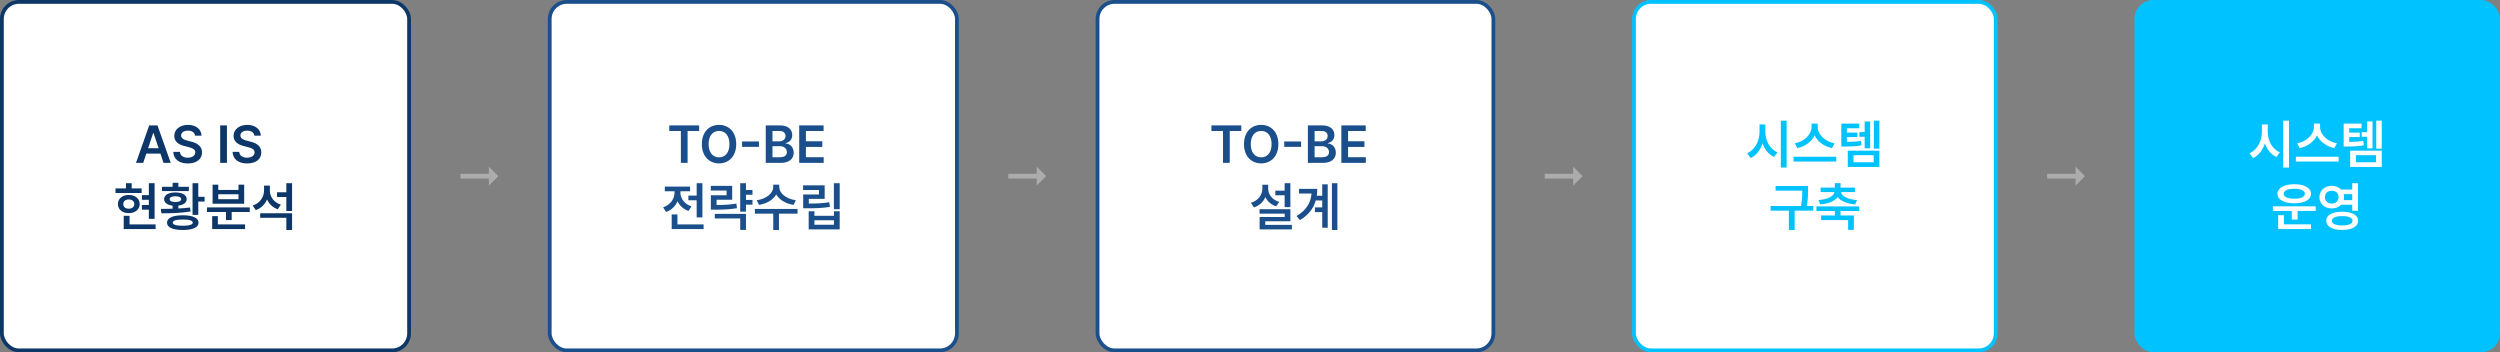 <svg width="1320" height="186" viewBox="0 0 1320 186" fill="none" xmlns="http://www.w3.org/2000/svg">
<rect x="0" y="0" width="1320" height="186" fill="#808080" stroke="none"/>
<rect x="1" y="1" width="215" height="184" rx="9" fill="white"/>
<rect x="1" y="1" width="215" height="184" rx="9" stroke="#0D3768" stroke-width="2"/>
<path d="M75.606 86H71.805L78.777 66.203H83.152L90.152 86H86.352L84.711 81.106H77.246L75.606 86ZM78.203 78.234H83.754L81.047 70.25H80.883L78.203 78.234ZM102.977 71.644C102.812 69.949 101.363 68.965 99.231 68.965C96.988 68.965 95.621 70.059 95.621 71.535C95.621 73.203 97.371 73.887 99.012 74.269L100.871 74.762C103.824 75.445 106.668 77.004 106.668 80.449C106.668 83.922 103.934 86.301 99.176 86.301C94.555 86.301 91.656 84.086 91.492 80.176H94.992C95.156 82.254 96.906 83.266 99.148 83.266C101.5 83.266 103.113 82.117 103.113 80.422C103.113 78.863 101.664 78.207 99.531 77.66L97.289 77.086C94.035 76.238 92.012 74.598 92.012 71.754C92.012 68.254 95.129 65.93 99.285 65.93C103.496 65.93 106.34 68.309 106.395 71.644H102.977ZM119.82 66.203V86H116.266V66.203H119.82ZM134.285 71.644C134.121 69.949 132.672 68.965 130.539 68.965C128.297 68.965 126.93 70.059 126.93 71.535C126.93 73.203 128.68 73.887 130.32 74.269L132.18 74.762C135.133 75.445 137.977 77.004 137.977 80.449C137.977 83.922 135.242 86.301 130.484 86.301C125.863 86.301 122.965 84.086 122.801 80.176H126.301C126.465 82.254 128.215 83.266 130.457 83.266C132.809 83.266 134.422 82.117 134.422 80.422C134.422 78.863 132.973 78.207 130.84 77.66L128.598 77.086C125.344 76.238 123.32 74.598 123.32 71.754C123.32 68.254 126.438 65.93 130.594 65.93C134.805 65.93 137.648 68.309 137.703 71.644H134.285ZM81.621 96.742V115.555H78.586V110.688H74.922V108.254H78.586V105.492H74.922V103.031H78.586V96.742H81.621ZM74.785 99.477V101.91H60.977V99.477H66.5V96.715H69.535V99.477H74.785ZM67.977 102.922C71.34 102.922 73.746 104.891 73.773 107.734C73.746 110.578 71.34 112.547 67.977 112.547C64.641 112.547 62.234 110.578 62.262 107.734C62.234 104.891 64.641 102.922 67.977 102.922ZM67.977 105.301C66.281 105.328 65.078 106.23 65.106 107.734C65.078 109.293 66.281 110.195 67.977 110.195C69.672 110.195 70.902 109.293 70.902 107.734C70.902 106.23 69.672 105.328 67.977 105.301ZM82.168 118.48V120.941H65.324V113.941H68.414V118.48H82.168ZM104.699 96.742V103.906H108.035V106.395H104.699V113.449H101.664V96.742H104.699ZM96.523 113.668C101.773 113.668 104.809 115.062 104.836 117.578C104.809 120.094 101.773 121.434 96.523 121.434C91.191 121.434 88.184 120.094 88.184 117.578C88.184 115.062 91.191 113.668 96.523 113.668ZM96.523 115.91C92.969 115.883 91.219 116.457 91.219 117.578C91.219 118.617 92.969 119.191 96.523 119.191C100.023 119.191 101.746 118.617 101.773 117.578C101.746 116.457 100.023 115.883 96.523 115.91ZM84.902 110.277C86.775 110.277 88.908 110.277 91.137 110.195V108.582C88.361 108.268 86.652 107.01 86.652 105.137C86.652 102.949 88.977 101.609 92.613 101.609C96.25 101.609 98.574 102.949 98.574 105.137C98.574 106.996 96.906 108.24 94.172 108.555V110.086C96.277 109.99 98.397 109.812 100.379 109.539L100.625 111.645C95.348 112.547 89.606 112.629 85.231 112.629L84.902 110.277ZM99.723 98.629V100.871H85.531V98.629H91.137V96.523H94.172V98.629H99.723ZM92.613 103.633C90.699 103.633 89.551 104.207 89.578 105.137C89.551 106.121 90.699 106.668 92.613 106.668C94.527 106.668 95.676 106.121 95.676 105.137C95.676 104.207 94.527 103.633 92.613 103.633ZM131.879 109.512V111.945H122.336V116.211H119.328V111.945H109.293V109.512H131.879ZM129.391 118.48V120.941H112.027V114.133H115.035V118.48H129.391ZM115.254 97.508V100.297H125.918V97.508H128.926V107.57H112.246V97.508H115.254ZM115.254 105.164H125.918V102.566H115.254V105.164ZM142.488 100.625C142.488 103.797 144.484 106.832 148.285 108.062L146.645 110.496C143.965 109.553 142.051 107.68 141.012 105.301C139.904 107.898 137.895 109.936 135.051 110.961L133.41 108.527C137.43 107.188 139.426 103.961 139.426 100.434V98H142.488V100.625ZM154.219 112.602V121.434H151.184V115.008H137.375V112.602H154.219ZM154.219 96.715V111.398H151.184V104.016H146.262V101.527H151.184V96.715H154.219Z" fill="#0D3768"/>
<g clip-path="url(#clip0_21_1737)">
<path d="M258.138 91.75H243.125V94.25H258.138V98L263.125 93L258.138 88V91.75Z" fill="#ACACAC"/>
</g>
<rect x="290.25" y="1" width="215" height="184" rx="9" fill="white"/>
<rect x="290.25" y="1" width="215" height="184" rx="9" stroke="#1A4F8C" stroke-width="2"/>
<path d="M353.371 69.184V66.203H369.148V69.184H363.051V86H359.496V69.184H353.371ZM388.727 76.102C388.727 82.5 384.844 86.273 379.648 86.273C374.453 86.273 370.57 82.473 370.57 76.102C370.57 69.703 374.453 65.93 379.648 65.93C384.844 65.93 388.727 69.703 388.727 76.102ZM385.145 76.102C385.145 71.59 382.875 69.129 379.648 69.129C376.422 69.129 374.152 71.59 374.152 76.102C374.152 80.613 376.422 83.074 379.648 83.074C382.875 83.074 385.145 80.613 385.145 76.102ZM400.73 74.68V77.551H391.816V74.68H400.73ZM404.312 86V66.203H411.887C416.18 66.203 418.312 68.391 418.312 71.344C418.312 73.75 416.781 75.09 414.84 75.555V75.746C416.945 75.856 419.078 77.606 419.078 80.613C419.078 83.703 416.863 86 412.324 86H404.312ZM411.777 83.019C414.375 83.019 415.469 81.898 415.469 80.34C415.469 78.562 414.074 77.195 411.859 77.195H407.867V83.019H411.777ZM411.449 74.625C413.336 74.625 414.758 73.531 414.758 71.781C414.758 70.25 413.664 69.156 411.531 69.156H407.867V74.625H411.449ZM421.977 86V66.203H434.855V69.184H425.531V74.598H434.172V77.578H425.531V82.992H434.91V86H421.977ZM370.871 96.742V114.789H367.836V105.738H363.461V103.277H367.836V96.742H370.871ZM371.5 118.48V120.941H354.656V113.203H357.691V118.48H371.5ZM359.25 101.664C359.25 104.645 361.246 107.707 365.074 108.965L363.543 111.398C360.781 110.455 358.826 108.582 357.746 106.23C356.652 108.842 354.588 110.906 351.676 111.918L350.117 109.457C354.055 108.172 356.16 104.918 356.16 101.637V100.98H351.02V98.519H364.363V100.98H359.25V101.664ZM397.312 100.324V102.812H393.867V105.574H397.312V108.062H393.867V111.754H390.832V96.742H393.867V100.324H397.312ZM386.594 98.137V105.465H378.363V108.227C382.561 108.213 385.432 108.076 388.809 107.488L389.137 109.922C385.445 110.551 382.246 110.715 377.352 110.715H375.328V103.113H383.613V100.598H375.301V98.137H386.594ZM393.867 112.93V121.406H390.832V115.363H377.406V112.93H393.867ZM411.449 98.766C411.449 101.883 414.922 105.027 420.199 105.711L418.996 108.172C414.799 107.543 411.463 105.479 409.863 102.676C408.236 105.479 404.914 107.543 400.758 108.172L399.555 105.711C404.777 105.027 408.25 101.883 408.25 98.766V97.508H411.449V98.766ZM421.102 110.305V112.82H411.285V121.434H408.277V112.82H398.57V110.305H421.102ZM443.359 96.742V110.441H440.297V96.742H443.359ZM435.43 97.863V105H427.062V107.488C431.301 107.447 434.295 107.365 437.836 106.777L438.219 109.238C434.309 109.867 430.973 109.977 426.188 109.977H424.082V102.676H432.422V100.324H424.027V97.863H435.43ZM430.016 111.535V113.941H440.324V111.535H443.359V121.133H426.98V111.535H430.016ZM430.016 118.672H440.324V116.293H430.016V118.672Z" fill="#1A4F8C"/>
<g clip-path="url(#clip1_21_1737)">
<path d="M547.388 91.75H532.375V94.25H547.388V98L552.375 93L547.388 88V91.75Z" fill="#ACACAC"/>
</g>
<rect x="579.5" y="1" width="209" height="184" rx="9" fill="white"/>
<rect x="579.5" y="1" width="209" height="184" rx="9" stroke="#1A4F8C" stroke-width="2"/>
<path d="M639.621 69.184V66.203H655.398V69.184H649.301V86H645.746V69.184H639.621ZM674.977 76.102C674.977 82.5 671.094 86.273 665.898 86.273C660.703 86.273 656.82 82.473 656.82 76.102C656.82 69.703 660.703 65.93 665.898 65.93C671.094 65.93 674.977 69.703 674.977 76.102ZM671.395 76.102C671.395 71.59 669.125 69.129 665.898 69.129C662.672 69.129 660.402 71.59 660.402 76.102C660.402 80.613 662.672 83.074 665.898 83.074C669.125 83.074 671.395 80.613 671.395 76.102ZM686.98 74.68V77.551H678.066V74.68H686.98ZM690.562 86V66.203H698.137C702.43 66.203 704.562 68.391 704.562 71.344C704.562 73.75 703.031 75.09 701.09 75.555V75.746C703.195 75.856 705.328 77.606 705.328 80.613C705.328 83.703 703.113 86 698.574 86H690.562ZM698.027 83.019C700.625 83.019 701.719 81.898 701.719 80.34C701.719 78.562 700.324 77.195 698.109 77.195H694.117V83.019H698.027ZM697.699 74.625C699.586 74.625 701.008 73.531 701.008 71.781C701.008 70.25 699.914 69.156 697.781 69.156H694.117V74.625H697.699ZM708.227 86V66.203H721.105V69.184H711.781V74.598H720.422V77.578H711.781V82.992H721.16V86H708.227ZM681.32 96.715V109.375H678.285V103.113H673.363V100.68H678.285V96.715H681.32ZM681.32 110.441V116.84H668.059V118.727H682.113V121.133H665.078V114.57H678.312V112.82H665.051V110.441H681.32ZM669.59 99.504C669.59 102.539 671.586 105.438 675.414 106.613L673.801 108.965C671.121 108.062 669.18 106.326 668.113 104.07C667.02 106.6 664.996 108.555 662.07 109.512L660.484 107.078C664.449 105.875 666.527 102.84 666.527 99.504V97.535H669.59V99.504ZM706.148 96.715V121.434H703.25V96.715H706.148ZM701.035 97.316V120.258H698.137V112H694.281V109.512H698.137V105.848H694.719C693.557 109.949 690.973 113.477 686.352 116.211L684.574 114.051C689.701 111.029 692.053 107.16 692.504 102.184H685.887V99.723H695.512C695.512 100.967 695.43 102.184 695.266 103.359H698.137V97.316H701.035Z" fill="#1A4F8C"/>
<g clip-path="url(#clip2_21_1737)">
<path d="M830.638 91.75H815.625V94.25H830.638V98L835.625 93L830.638 88V91.75Z" fill="#ACACAC"/>
</g>
<rect x="862.75" y="1" width="191" height="184" rx="9" fill="white"/>
<rect x="862.75" y="1" width="191" height="184" rx="9" stroke="#00C2FF" stroke-width="2"/>
<path d="M932.123 69.648C932.096 74.188 934.475 78.727 938.494 80.449L936.689 82.883C933.846 81.57 931.754 78.945 930.619 75.719C929.484 79.205 927.365 82.049 924.357 83.457L922.498 80.914C926.627 79.137 929.033 74.406 929.033 69.648V65.711H932.123V69.648ZM943.334 63.715V88.461H940.271V63.715H943.334ZM959.74 67.106C959.74 70.934 963.486 74.762 968.654 75.664L967.287 78.207C963.145 77.332 959.754 74.83 958.154 71.508C956.514 74.803 953.123 77.318 948.994 78.207L947.654 75.664C952.768 74.734 956.486 70.906 956.514 67.106V65.273H959.74V67.106ZM969.557 82.773V85.289H946.971V82.773H969.557ZM981.615 65.246V67.707H975.135V70.031H980.686V72.383H975.135V74.926C978.102 74.898 980.139 74.789 982.545 74.352L982.873 76.731C980.029 77.25 977.678 77.359 973.85 77.359H972.209V65.246H981.615ZM992.307 63.715V78.508H989.408V63.715H992.307ZM987.439 64.125V78.316H984.541V72.219H981.752V69.758H984.541V64.125H987.439ZM992.307 79.547V88.133H975.627V79.547H992.307ZM978.662 81.953V85.672H989.299V81.953H978.662ZM954.641 98.219V100.434C954.641 102.744 954.641 105.273 953.984 108.773H957.402V111.234H947.586V121.461H944.523V111.234H934.871V108.773H950.895C951.578 105.41 951.605 102.895 951.605 100.68H937.523V98.219H954.641ZM981.602 108.965V111.398H971.812V113.75H978.84V121.379H975.805V116.184H961.559V113.75H968.805V111.398H959.07V108.965H981.602ZM971.812 96.688V99.039H979.387V101.418H972.031C972.359 103.523 975.258 105.246 980.48 105.629L979.523 107.926C975.121 107.557 971.854 106.189 970.309 104.043C968.764 106.189 965.482 107.557 961.094 107.926L960.137 105.629C965.305 105.246 968.23 103.523 968.586 101.418H961.285V99.039H968.805V96.688H971.812Z" fill="#00C2FF"/>
<g clip-path="url(#clip3_21_1737)">
<path d="M1095.89 91.75H1080.88V94.25H1095.89V98L1100.88 93L1095.89 88V91.75Z" fill="#ACACAC"/>
</g>
<rect x="1127" width="193" height="186" rx="10" fill="#00C2FF"/>
<path d="M1197.37 69.648C1197.35 74.188 1199.72 78.727 1203.74 80.449L1201.94 82.883C1199.1 81.57 1197 78.945 1195.87 75.719C1194.73 79.205 1192.62 82.049 1189.61 83.457L1187.75 80.914C1191.88 79.137 1194.28 74.406 1194.28 69.648V65.711H1197.37V69.648ZM1208.58 63.715V88.461H1205.52V63.715H1208.58ZM1224.99 67.106C1224.99 70.934 1228.74 74.762 1233.9 75.664L1232.54 78.207C1228.39 77.332 1225 74.83 1223.4 71.508C1221.76 74.803 1218.37 77.318 1214.24 78.207L1212.9 75.664C1218.02 74.734 1221.74 70.906 1221.76 67.106V65.273H1224.99V67.106ZM1234.81 82.773V85.289H1212.22V82.773H1234.81ZM1246.87 65.246V67.707H1240.38V70.031H1245.94V72.383H1240.38V74.926C1243.35 74.898 1245.39 74.789 1247.79 74.352L1248.12 76.731C1245.28 77.25 1242.93 77.359 1239.1 77.359H1237.46V65.246H1246.87ZM1257.56 63.715V78.508H1254.66V63.715H1257.56ZM1252.69 64.125V78.316H1249.79V72.219H1247V69.758H1249.79V64.125H1252.69ZM1257.56 79.547V88.133H1240.88V79.547H1257.56ZM1243.91 81.953V85.672H1254.55V81.953H1243.91ZM1222.68 108.938V111.371H1213.14V115.91H1210.05V111.371H1200.09V108.938H1222.68ZM1220.19 118.453V120.941H1202.86V113.613H1205.92V118.453H1220.19ZM1211.36 97.262C1216.69 97.262 1220.22 99.203 1220.22 102.32C1220.22 105.438 1216.69 107.352 1211.36 107.352C1206.03 107.352 1202.5 105.438 1202.5 102.32C1202.5 99.203 1206.03 97.262 1211.36 97.262ZM1211.36 99.668C1207.97 99.668 1205.75 100.625 1205.78 102.32C1205.75 103.961 1207.97 104.918 1211.36 104.918C1214.78 104.918 1216.96 103.961 1216.96 102.32C1216.96 100.625 1214.78 99.668 1211.36 99.668ZM1231.18 98.109C1233.18 98.109 1234.9 98.848 1236.08 100.078H1241.98V96.715H1245.02V111.262H1241.98V108.117H1236.08C1234.9 109.348 1233.17 110.072 1231.18 110.059C1227.46 110.086 1224.65 107.57 1224.65 104.098C1224.65 100.598 1227.46 98.109 1231.18 98.109ZM1231.18 100.707C1229.05 100.707 1227.55 102.02 1227.55 104.098C1227.55 106.121 1229.05 107.488 1231.18 107.488C1233.23 107.488 1234.74 106.121 1234.77 104.098C1234.74 102.02 1233.23 100.707 1231.18 100.707ZM1236.65 111.781C1241.85 111.781 1245.1 113.559 1245.1 116.594C1245.1 119.629 1241.85 121.406 1236.65 121.406C1231.48 121.406 1228.23 119.629 1228.26 116.594C1228.23 113.559 1231.48 111.781 1236.65 111.781ZM1236.65 114.105C1233.21 114.105 1231.21 114.98 1231.24 116.594C1231.21 118.152 1233.21 119.027 1236.65 119.027C1240.15 119.027 1242.12 118.152 1242.12 116.594C1242.12 114.98 1240.15 114.105 1236.65 114.105ZM1237.45 102.512C1237.58 103.018 1237.66 103.537 1237.66 104.098C1237.66 104.645 1237.58 105.164 1237.47 105.656H1241.98V102.512H1237.45Z" fill="white"/>
<defs>
<clipPath id="clip0_21_1737">
<rect width="30" height="30" fill="white" transform="translate(238.125 78)"/>
</clipPath>
<clipPath id="clip1_21_1737">
<rect width="30" height="30" fill="white" transform="translate(527.375 78)"/>
</clipPath>
<clipPath id="clip2_21_1737">
<rect width="30" height="30" fill="white" transform="translate(810.625 78)"/>
</clipPath>
<clipPath id="clip3_21_1737">
<rect width="30" height="30" fill="white" transform="translate(1075.88 78)"/>
</clipPath>
</defs>
</svg>
